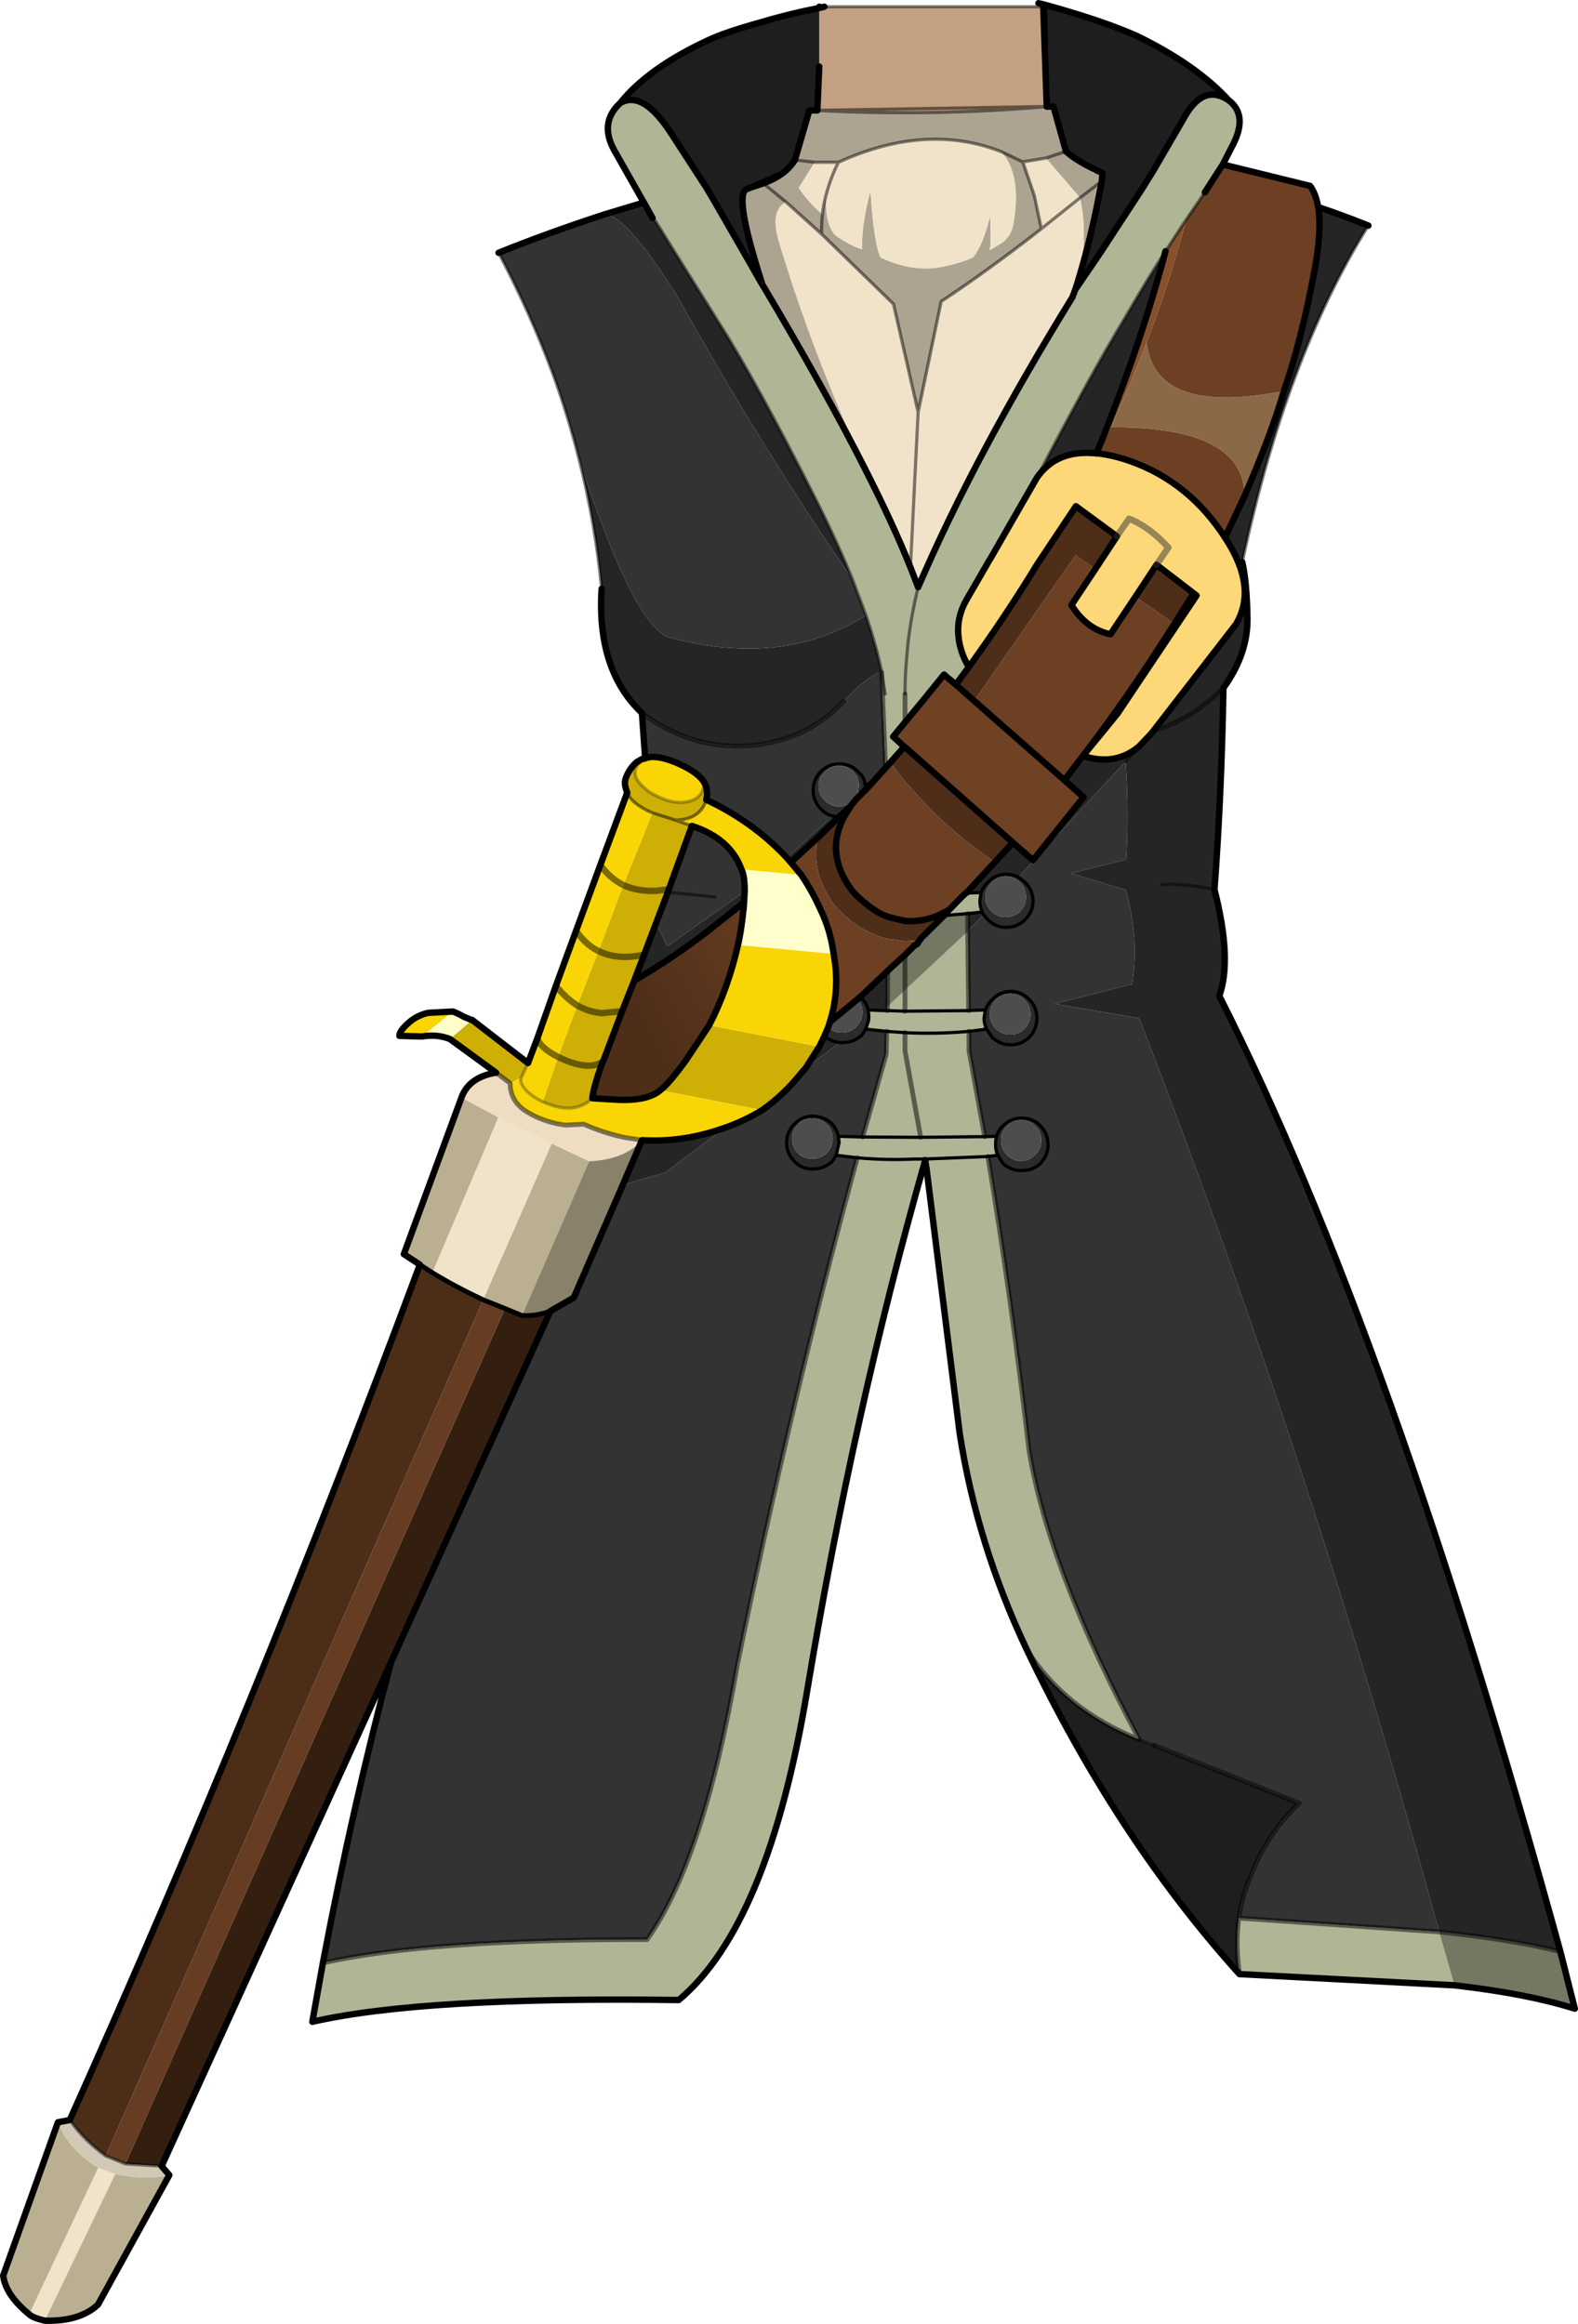 <?xml version="1.0" encoding="UTF-8" standalone="no"?>
<svg xmlns:xlink="http://www.w3.org/1999/xlink" height="363.1px" width="246.55px" xmlns="http://www.w3.org/2000/svg">
  <g transform="matrix(1.0, 0.0, 0.0, 1.0, 0.5, 0.5)">
    <path d="M127.2 16.75 Q145.1 17.7 163.05 16.15 L164.1 16.15 166.05 23.15 Q167.75 24.65 170.65 26.0 L170.9 26.15 171.75 26.5 171.65 27.8 170.85 31.9 Q169.55 38.15 167.75 44.0 169.65 37.05 168.25 30.4 L162.9 24.2 166.05 23.15 162.9 24.2 159.3 24.8 155.95 23.2 159.3 24.8 161.1 30.05 162.2 35.25 Q153.95 41.7 146.55 46.6 L142.95 63.9 139.1 47.0 127.85 36.05 122.3 31.05 Q119.75 32.45 121.2 37.25 126.3 54.3 134.55 72.35 L134.65 72.75 Q128.4 60.4 118.55 43.85 L118.55 43.8 118.55 43.75 118.55 43.8 118.55 43.85 118.5 43.8 118.45 43.65 118.55 43.75 Q114.1 29.9 116.15 29.05 L116.95 28.75 118.75 28.15 Q120.4 27.55 121.6 26.7 122.9 25.75 123.7 24.5 L125.95 16.75 127.2 16.75 M171.65 27.8 L168.25 30.4 171.65 27.8 M127.85 36.05 Q127.85 34.55 128.0 33.0 127.85 34.55 127.85 36.05 M130.5 24.85 L126.8 24.85 124.3 28.85 Q125.65 30.95 128.0 33.0 128.15 31.5 128.55 30.05 128.4 35.35 130.5 36.6 132.6 38.0 134.2 38.45 134.05 34.9 135.5 29.3 136.05 37.75 137.1 39.75 142.15 42.1 146.65 41.2 149.65 40.6 151.55 39.7 153.0 37.95 154.2 33.3 154.4 36.95 154.15 38.6 L156.05 37.45 Q157.55 36.35 157.85 34.4 159.15 26.8 155.95 23.2 144.2 18.6 130.5 24.85 M123.7 24.5 L126.8 24.85 123.7 24.5 M118.55 43.8 L118.5 43.8 118.55 43.8 M118.75 28.15 L122.3 31.05 118.75 28.15" fill="#ada391" fill-rule="evenodd" stroke="none"/>
    <path d="M127.5 0.75 L127.5 0.55 128.3 0.55 127.5 0.75" fill="#c2a081" fill-rule="evenodd" stroke="none"/>
    <path d="M6.5 362.1 Q4.6 361.65 4.05 361.1 L14.85 338.2 17.5 339.2 6.5 362.1 M167.5 44.75 L167.05 45.95 Q151.85 70.6 142.95 91.25 L141.75 88.15 142.95 63.9 141.75 88.15 Q139.1 81.5 134.65 72.75 L134.55 72.35 Q126.3 54.3 121.2 37.25 119.75 32.45 122.3 31.05 L127.85 36.05 139.1 47.0 142.95 63.9 146.55 46.6 Q153.95 41.7 162.2 35.25 L168.25 30.4 162.2 35.25 161.1 30.05 159.3 24.8 162.9 24.2 168.25 30.4 Q169.65 37.05 167.75 44.0 L167.5 44.75 M126.8 24.85 L130.5 24.85 Q129.25 27.3 128.55 30.05 129.25 27.3 130.5 24.85 144.2 18.6 155.95 23.2 159.15 26.8 157.85 34.4 157.55 36.35 156.05 37.45 L154.15 38.6 Q154.4 36.95 154.2 33.3 153.0 37.95 151.55 39.7 149.65 40.6 146.65 41.2 142.15 42.1 137.1 39.75 136.05 37.75 135.5 29.3 134.05 34.9 134.2 38.45 132.6 38.0 130.5 36.6 128.4 35.35 128.55 30.05 128.15 31.5 128.0 33.0 125.65 30.95 124.3 28.85 L126.8 24.85 M77.35 174.1 L85.7 178.2 75.0 202.6 Q70.45 200.45 67.05 198.35 L77.35 174.1" fill="#f1e3c9" fill-rule="evenodd" stroke="none"/>
    <path d="M205.45 31.85 Q209.45 33.2 213.3 34.75 200.35 55.45 193.6 87.35 194.3 90.4 194.4 96.05 194.5 101.65 190.65 107.0 190.35 123.8 189.25 138.5 192.05 149.45 190.0 155.1 216.8 207.95 243.3 304.45 236.35 302.65 224.35 301.35 204.5 228.35 177.5 158.6 L164.3 156.35 176.4 153.25 Q177.5 145.6 175.35 138.55 L166.85 135.95 175.45 133.8 Q175.9 126.5 175.35 118.5 L177.45 116.15 179.3 114.2 179.75 113.65 192.6 97.05 Q196.05 91.3 190.9 83.5 L193.95 77.0 Q198.1 67.45 200.1 60.6 202.8 52.8 204.75 42.45 206.1 35.7 205.45 31.85 M99.8 110.9 Q92.7 104.2 93.5 91.5 92.5 81.15 89.95 71.15 98.5 97.3 104.05 99.1 121.85 103.85 134.8 95.65 136.4 100.35 137.25 104.4 134.6 105.45 131.3 109.1 125.85 114.9 117.65 115.9 107.9 117.0 99.8 110.9 M93.95 33.0 L100.1 31.15 101.45 33.55 Q101.4 33.1 103.75 37.0 L111.9 50.05 Q117.75 59.25 127.15 77.9 130.4 84.4 132.7 90.05 118.7 69.75 105.3 45.75 97.4 33.1 93.95 33.0 M190.65 107.0 Q185.55 112.0 179.75 113.65 185.55 112.0 190.65 107.0 M161.5 74.15 Q169.8 58.2 175.25 49.2 178.75 43.15 181.6 38.75 177.8 53.2 170.85 70.3 L170.9 70.35 Q164.6 69.65 161.5 74.15 M186.0 92.2 L186.45 92.55 174.1 111.0 171.25 114.5 168.7 117.6 Q173.7 119.25 177.45 116.15 L175.35 118.5 158.6 136.55 Q157.75 136.1 156.7 136.1 155.05 136.1 153.85 137.35 153.05 138.1 152.75 139.0 L152.75 138.95 150.65 139.05 150.65 138.85 154.9 134.25 157.75 131.15 160.9 133.9 168.8 124.05 165.8 121.4 168.7 117.6 171.05 114.5 Q176.7 106.85 181.6 99.15 L183.0 96.95 186.0 92.2 M171.05 114.5 L171.25 114.5 171.05 114.5 M181.05 137.7 Q184.25 137.45 189.25 138.5 184.25 137.45 181.05 137.7 M129.6 127.0 L130.6 127.15 127.35 130.3 123.05 134.25 122.45 133.55 129.6 127.0 M135.1 122.0 L137.85 119.4 137.85 119.5 135.6 122.0 135.1 122.0 M133.9 155.25 L134.3 154.9 135.8 153.55 138.2 151.45 138.15 156.8 137.4 157.4 135.15 157.3 135.15 157.35 Q134.9 156.25 134.1 155.45 L133.9 155.25 M150.7 145.0 L150.7 142.25 152.95 142.0 153.15 142.4 150.7 145.0 M98.6 152.7 L100.15 148.65 102.0 143.75 103.8 147.35 115.85 138.8 115.75 140.5 109.75 145.25 Q104.1 149.55 98.6 152.7 M125.4 166.35 L127.5 163.05 128.3 161.4 Q129.35 162.25 130.7 162.4 L125.4 166.35 M96.8 184.65 L99.8 177.65 Q105.7 178.0 111.45 176.15 L112.8 175.7 103.4 182.7 96.8 184.65" fill="#252525" fill-rule="evenodd" stroke="none"/>
    <path d="M49.95 306.2 Q54.6 281.7 60.6 259.2 L85.5 204.35 89.15 202.25 96.8 184.65 103.4 182.7 112.8 175.7 Q115.9 174.6 118.6 172.95 122.0 170.55 124.7 167.15 L125.4 166.35 130.7 162.4 131.1 162.4 Q132.85 162.4 134.1 161.3 L134.75 160.3 138.05 160.65 137.95 164.25 134.3 177.15 130.5 177.05 130.5 177.1 Q130.3 176.05 129.5 175.1 128.2 173.9 126.5 173.9 124.75 173.9 123.65 175.1 122.4 176.3 122.4 178.05 122.4 179.75 123.65 181.0 124.75 182.15 126.5 182.15 128.2 182.15 129.5 181.0 L130.15 180.0 133.45 180.4 Q123.3 217.6 114.7 259.65 109.45 290.2 100.6 302.55 66.45 302.5 49.95 306.2 M100.3 118.0 L99.8 110.9 Q107.9 117.0 117.65 115.9 125.85 114.9 131.3 109.1 134.6 105.45 137.25 104.4 L137.25 104.55 137.85 119.4 135.1 122.0 134.65 121.95 Q134.55 120.95 133.55 120.05 132.4 118.85 130.65 118.85 128.95 118.85 127.75 120.05 126.55 121.3 126.55 122.95 126.55 124.65 127.75 125.9 128.55 126.75 129.6 127.0 L122.45 133.55 Q117.25 127.95 109.85 124.45 110.2 123.05 109.55 121.8 108.6 120.15 105.25 118.7 101.9 117.3 100.3 118.0 M89.95 71.15 Q88.25 64.45 85.9 57.95 82.35 48.35 77.4 39.0 84.65 36.05 93.95 33.0 97.4 33.1 105.3 45.75 118.7 69.75 132.7 90.05 L134.8 95.65 Q121.85 103.85 104.05 99.1 98.5 97.3 89.95 71.15 M175.35 118.5 Q175.9 126.5 175.45 133.8 L166.85 135.95 175.35 138.55 Q177.5 145.6 176.4 153.25 L164.3 156.35 177.5 158.6 Q204.5 228.35 224.35 301.35 L193.1 299.2 193.05 299.2 Q193.55 295.75 194.9 292.7 197.45 285.95 202.5 281.25 L179.85 272.2 178.05 271.55 177.5 271.3 Q163.45 245.0 160.3 226.25 157.5 202.15 153.85 180.2 L155.4 180.0 156.2 181.3 Q157.45 182.4 159.1 182.4 160.9 182.4 162.05 181.3 163.25 180.0 163.25 178.4 163.25 176.6 162.05 175.4 160.9 174.2 159.1 174.2 157.45 174.2 156.2 175.4 155.45 176.15 155.2 177.1 L155.2 177.05 153.35 177.1 150.9 163.65 150.9 160.65 153.65 160.3 154.5 161.55 Q155.7 162.75 157.45 162.75 159.1 162.75 160.35 161.55 161.5 160.3 161.5 158.6 161.5 156.85 160.35 155.7 159.1 154.4 157.45 154.4 155.7 154.4 154.5 155.7 153.75 156.4 153.45 157.35 L153.45 157.3 150.85 157.4 150.7 145.05 150.7 145.0 153.15 142.4 153.85 143.2 Q155.05 144.4 156.7 144.4 158.45 144.4 159.65 143.2 160.9 142.0 160.9 140.25 160.9 138.6 159.65 137.35 L158.6 136.55 175.35 118.5 M107.6 128.55 Q113.6 130.5 115.35 135.35 115.85 136.3 115.85 138.8 L103.8 147.35 102.0 143.75 103.85 138.9 104.0 138.45 107.6 128.55 M111.2 139.65 L103.85 138.9 111.2 139.65 M138.15 157.4 L137.4 157.4 138.15 156.8 138.15 157.4" fill="#333333" fill-rule="evenodd" stroke="none"/>
    <path d="M226.75 309.7 L193.15 307.95 Q192.5 303.3 193.05 299.2 L193.1 299.2 224.35 301.35 226.75 309.7 M159.9 257.2 Q152.15 240.8 149.45 223.5 L144.25 182.0 144.2 181.75 144.05 180.8 144.0 181.0 143.95 180.6 144.0 181.0 Q132.9 220.0 125.65 263.45 119.55 300.25 105.55 312.0 65.55 311.45 48.3 315.4 L49.95 306.2 Q66.45 302.5 100.6 302.55 109.45 290.2 114.7 259.65 123.3 217.6 133.45 180.4 L130.15 180.0 130.6 178.05 130.5 177.1 130.5 177.05 134.3 177.15 137.95 164.25 138.05 160.65 134.75 160.3 135.2 159.0 135.25 158.35 135.15 157.35 135.15 157.3 137.4 157.4 138.15 157.4 140.9 157.5 150.85 157.4 140.9 157.5 138.15 157.4 138.15 156.8 140.9 154.2 140.9 157.5 140.9 154.2 150.7 145.05 150.85 157.4 153.45 157.3 153.45 157.35 153.25 158.6 Q153.25 159.5 153.65 160.3 L150.9 160.65 150.9 163.65 153.35 177.1 155.2 177.05 155.2 177.1 Q155.05 177.6 155.05 178.4 155.05 179.25 155.4 180.0 L153.85 180.2 Q157.5 202.15 160.3 226.25 163.45 245.0 177.5 271.3 165.85 266.65 159.9 257.2 M100.1 31.15 L95.45 22.95 Q93.1 18.65 96.4 15.6 100.0 13.5 104.5 20.55 L109.85 28.8 110.8 30.4 115.3 38.2 118.5 43.8 118.55 43.85 Q128.4 60.4 134.65 72.75 139.1 81.5 141.75 88.15 L142.95 91.25 Q151.85 70.6 167.05 45.95 L167.5 44.75 171.35 39.1 177.95 29.0 179.75 26.1 184.45 18.0 Q187.45 12.5 191.45 15.15 194.45 17.4 192.25 21.9 L190.55 25.2 187.75 29.55 184.85 33.8 184.25 34.7 181.6 38.75 Q178.75 43.15 175.25 49.2 169.8 58.2 161.5 74.15 L154.15 86.95 154.1 87.0 150.4 93.4 Q148.95 96.05 149.25 98.9 149.4 100.65 150.2 102.45 L150.85 103.75 150.7 103.95 148.85 106.45 147.45 105.3 148.85 106.45 148.8 106.45 147.45 105.3 147.0 104.9 144.0 108.6 140.9 112.35 140.9 107.95 140.9 112.35 139.05 114.6 140.7 116.1 137.85 119.4 137.25 104.55 137.25 104.4 Q136.4 100.35 134.8 95.65 L132.7 90.05 Q130.4 84.4 127.15 77.9 117.75 59.25 111.9 50.05 L103.75 37.0 Q101.4 33.1 101.45 33.55 L100.1 31.15 M140.9 107.95 Q140.9 105.8 141.05 103.6 L141.35 100.1 Q141.85 95.75 142.95 91.25 141.85 95.75 141.35 100.1 L141.05 103.6 Q140.9 105.8 140.9 107.95 M150.65 139.05 L152.75 138.95 152.75 139.0 152.6 140.25 Q152.6 141.2 152.95 142.0 L150.7 142.25 147.0 142.55 147.75 141.7 147.8 141.65 149.9 139.5 150.4 139.05 150.65 139.05 M137.8 107.95 L137.25 104.55 137.8 107.95 M134.75 122.9 L134.7 122.3 134.65 122.0 134.65 121.95 135.1 122.0 135.6 122.0 134.75 122.9 M150.9 160.65 Q145.85 161.1 140.9 160.85 L138.05 160.65 140.9 160.85 Q145.85 161.1 150.9 160.65 M143.35 177.2 L142.3 177.2 134.3 177.15 142.3 177.2 143.35 177.2 140.9 163.7 140.9 160.85 140.9 163.7 143.35 177.2 153.35 177.1 143.35 177.2 M153.85 180.2 L143.95 180.6 142.3 180.6 Q137.85 180.8 133.45 180.4 137.85 180.8 142.3 180.6 L143.95 180.6 153.85 180.2" fill="#afb696" fill-rule="evenodd" stroke="none"/>
    <path d="M243.3 304.45 L245.55 313.35 Q238.3 311.05 227.15 309.75 L226.75 309.7 224.35 301.35 Q236.35 302.65 243.3 304.45 M150.65 138.85 L150.65 139.05 150.4 139.05 150.65 138.85 M140.7 116.1 L140.8 116.15 138.6 118.65 137.85 119.5 137.85 119.4 140.7 116.1 M141.45 148.15 L142.4 147.2 142.55 147.15 142.75 147.0 142.8 147.0 143.6 146.3 143.2 146.4 143.55 145.95 147.0 142.55 150.7 142.25 150.7 145.0 150.7 145.05 140.9 154.2 138.15 156.8 138.2 151.45 140.9 148.8 140.9 154.2 140.9 148.8 141.45 148.15" fill="#737863" fill-rule="evenodd" stroke="none"/>
    <path d="M193.15 307.95 Q173.95 286.65 159.9 257.2 165.85 266.65 177.5 271.3 L178.05 271.55 179.85 272.2 202.5 281.25 Q197.45 285.95 194.9 292.7 193.55 295.75 193.05 299.2 192.5 303.3 193.15 307.95 M96.4 15.6 Q100.7 10.2 110.0 5.85 112.7 4.55 118.15 3.05 122.8 1.65 127.5 0.75 L127.5 9.9 127.2 16.75 125.95 16.75 123.7 24.5 Q122.9 25.75 121.6 26.7 L120.4 27.25 116.95 28.75 116.15 29.05 Q114.1 29.9 118.55 43.75 L118.45 43.65 118.5 43.8 115.3 38.2 110.8 30.4 109.85 28.8 104.5 20.55 Q100.0 13.5 96.4 15.6 M163.05 16.15 L162.75 6.4 162.6 0.2 Q171.7 2.7 177.1 5.1 186.45 9.65 191.45 15.15 187.45 12.5 184.45 18.0 L179.75 26.1 177.95 29.0 171.35 39.1 167.5 44.75 167.75 44.0 Q169.55 38.15 170.85 31.9 L171.65 27.8 171.75 26.5 170.9 26.15 170.65 26.0 Q167.75 24.65 166.05 23.15 L164.1 16.15 163.05 16.15" fill="#1e1e1e" fill-rule="evenodd" stroke="none"/>
    <path d="M152.75 139.0 Q153.05 138.1 153.85 137.35 155.05 136.1 156.7 136.1 157.75 136.1 158.6 136.55 L159.65 137.35 Q160.9 138.6 160.9 140.25 160.9 142.0 159.65 143.2 158.45 144.4 156.7 144.4 155.05 144.4 153.85 143.2 L153.15 142.4 152.95 142.0 Q152.6 141.2 152.6 140.25 L152.75 139.0 M155.2 177.1 Q155.45 176.15 156.2 175.4 157.45 174.2 159.1 174.2 160.9 174.2 162.05 175.4 163.25 176.6 163.25 178.4 163.25 180.0 162.05 181.3 160.9 182.4 159.1 182.4 157.45 182.4 156.2 181.3 L155.4 180.0 Q155.05 179.25 155.05 178.4 155.05 177.6 155.2 177.1 M129.6 127.0 Q128.55 126.75 127.75 125.9 126.55 124.65 126.55 122.95 126.55 121.3 127.75 120.05 128.95 118.85 130.65 118.85 132.4 118.85 133.55 120.05 134.55 120.95 134.65 121.95 L134.65 122.0 134.7 122.3 134.75 122.9 133.25 124.4 132.5 125.35 130.6 127.15 129.6 127.0 M128.35 120.1 Q127.4 121.05 127.4 122.3 127.4 123.7 128.35 124.55 129.3 125.5 130.55 125.5 L131.3 125.45 Q132.15 125.25 132.85 124.55 L133.55 123.35 133.7 122.3 Q133.7 121.05 132.85 120.1 131.9 119.15 130.55 119.15 129.3 119.15 128.35 120.1 M133.45 155.65 L133.9 155.25 134.1 155.45 Q134.9 156.25 135.15 157.35 L135.25 158.35 135.2 159.0 134.75 160.3 134.1 161.3 Q132.85 162.4 131.1 162.4 L130.7 162.4 Q129.35 162.25 128.3 161.4 L128.9 160.0 Q129.7 160.85 131.0 160.85 132.35 160.85 133.25 159.95 134.25 158.95 134.25 157.7 134.25 156.45 133.45 155.65 M158.9 137.4 L158.25 136.9 Q157.5 136.45 156.6 136.45 155.35 136.45 154.45 137.4 153.45 138.35 153.45 139.65 153.45 140.65 154.05 141.45 L154.45 141.9 Q155.35 142.8 156.6 142.8 157.95 142.8 158.9 141.9 159.8 140.95 159.8 139.65 159.8 138.35 158.9 137.4 M153.65 160.3 Q153.25 159.5 153.25 158.6 L153.45 157.35 Q153.75 156.4 154.5 155.7 155.7 154.4 157.45 154.4 159.1 154.4 160.35 155.7 161.5 156.85 161.5 158.6 161.5 160.3 160.35 161.55 159.1 162.75 157.45 162.75 155.7 162.75 154.5 161.55 L153.65 160.3 M154.15 158.0 Q154.15 159.25 155.1 160.25 156.05 161.15 157.35 161.15 158.65 161.15 159.55 160.25 160.5 159.25 160.5 158.0 160.5 156.65 159.55 155.7 158.65 154.8 157.35 154.8 156.05 154.8 155.1 155.7 154.15 156.65 154.15 158.0 M130.5 177.1 L130.6 178.05 130.15 180.0 129.5 181.0 Q128.2 182.15 126.5 182.15 124.75 182.15 123.65 181.0 122.4 179.75 122.4 178.05 122.4 176.3 123.65 175.1 124.75 173.9 126.5 173.9 128.2 173.9 129.5 175.1 130.3 176.05 130.5 177.1 M129.6 177.35 Q129.6 176.1 128.65 175.15 127.7 174.25 126.4 174.25 125.05 174.25 124.2 175.15 123.25 176.1 123.25 177.35 123.25 178.7 124.2 179.7 125.05 180.55 126.4 180.55 127.7 180.55 128.65 179.7 129.6 178.7 129.6 177.35 M161.25 175.45 Q160.35 174.5 159.0 174.5 157.75 174.5 156.8 175.45 155.9 176.35 155.9 177.65 155.9 179.0 156.8 179.9 157.75 180.9 159.0 180.9 160.35 180.9 161.25 179.9 162.2 179.0 162.2 177.65 162.2 176.35 161.25 175.45" fill="#2b2b2b" fill-rule="evenodd" stroke="none"/>
    <path d="M128.35 120.1 Q129.3 119.15 130.55 119.15 131.9 119.15 132.85 120.1 133.7 121.05 133.7 122.3 L133.55 123.35 132.85 124.55 Q132.15 125.25 131.3 125.45 L130.55 125.5 Q129.3 125.5 128.35 124.55 127.4 123.7 127.4 122.3 127.4 121.05 128.35 120.1 M129.15 159.2 L133.45 155.65 Q134.25 156.45 134.25 157.7 134.25 158.95 133.25 159.95 132.35 160.85 131.0 160.85 129.7 160.85 128.9 160.0 L129.15 159.2 M158.9 137.4 Q159.8 138.35 159.8 139.65 159.8 140.95 158.9 141.9 157.95 142.8 156.6 142.8 155.35 142.8 154.45 141.9 L154.05 141.45 Q153.45 140.65 153.45 139.65 153.45 138.35 154.45 137.4 155.35 136.45 156.6 136.45 157.5 136.45 158.25 136.9 L158.9 137.4 M154.15 158.0 Q154.15 156.65 155.1 155.7 156.05 154.8 157.35 154.8 158.65 154.8 159.55 155.7 160.5 156.65 160.5 158.0 160.5 159.25 159.55 160.25 158.65 161.15 157.35 161.15 156.05 161.15 155.1 160.25 154.15 159.25 154.15 158.0 M129.6 177.35 Q129.6 178.7 128.65 179.7 127.7 180.55 126.4 180.55 125.05 180.55 124.2 179.7 123.25 178.7 123.25 177.35 123.25 176.1 124.2 175.15 125.05 174.25 126.4 174.25 127.7 174.25 128.65 175.15 129.6 176.1 129.6 177.35 M161.25 175.45 Q162.2 176.35 162.2 177.65 162.2 179.0 161.25 179.9 160.35 180.9 159.0 180.9 157.75 180.9 156.8 179.9 155.9 179.0 155.9 177.65 155.9 176.35 156.8 175.45 157.75 174.5 159.0 174.5 160.35 174.5 161.25 175.45" fill="#4d4d4d" fill-rule="evenodd" stroke="none"/>
    <path d="M190.55 25.2 L204.2 28.55 Q205.1 29.8 205.45 31.85 206.1 35.7 204.75 42.45 202.8 52.8 200.1 60.6 180.0 64.55 178.65 53.05 182.3 43.45 184.85 33.8 L187.75 29.55 190.55 25.2 M193.95 77.0 L190.9 83.5 190.3 82.6 Q184.45 74.15 175.05 71.2 172.9 70.55 171.1 70.35 L173.05 66.25 Q193.95 66.15 193.95 77.0 M170.65 88.4 L166.9 94.05 Q169.3 97.85 173.0 98.6 L176.9 92.75 182.75 96.8 181.6 99.15 Q176.7 106.85 171.05 114.5 L168.7 117.6 165.8 121.4 151.7 109.0 167.55 86.25 170.65 88.4 M154.9 134.25 L150.65 138.85 150.4 139.05 149.9 139.5 147.8 141.65 147.75 141.7 145.95 142.6 Q143.35 143.6 140.9 143.4 L138.2 142.75 137.25 142.35 Q135.9 141.65 134.6 140.55 L133.45 139.55 132.7 138.75 Q131.75 137.5 131.15 136.25 L131.0 135.9 Q129.05 131.5 131.4 127.1 L132.5 125.35 133.25 124.4 134.75 122.9 135.6 122.0 137.85 119.5 138.6 118.65 140.9 121.6 141.35 122.1 144.55 125.6 Q147.35 128.4 150.55 131.0 L154.9 134.25 M134.3 154.9 L138.2 151.2 138.55 150.85 140.9 148.7 141.45 148.15 140.9 148.8 138.2 151.45 135.8 153.55 134.3 154.9 M142.8 147.0 L143.2 146.4 143.6 146.3 142.8 147.0" fill="#6d4023" fill-rule="evenodd" stroke="none"/>
    <path d="M181.6 38.75 L184.25 34.7 184.85 33.8 Q182.3 43.45 178.65 53.05 176.05 59.65 173.05 66.25 L171.1 70.35 170.9 70.35 170.85 70.3 Q177.8 53.2 181.6 38.75" fill="#87502c" fill-rule="evenodd" stroke="none"/>
    <path d="M200.1 60.6 Q198.1 67.45 193.95 77.0 193.95 66.15 173.05 66.25 176.05 59.65 178.65 53.05 180.0 64.55 200.1 60.6" fill="#8b6846" fill-rule="evenodd" stroke="none"/>
    <path d="M190.9 83.5 Q196.05 91.3 192.6 97.05 L179.75 113.65 179.3 114.2 177.45 116.15 Q173.7 119.25 168.7 117.6 L171.25 114.5 174.1 111.0 186.45 92.55 186.0 92.2 180.2 87.75 176.9 92.75 173.0 98.6 Q169.3 97.85 166.9 94.05 L170.65 88.4 174.0 83.3 167.6 78.6 161.6 87.6 Q156.65 95.75 150.85 103.75 L150.2 102.45 Q149.4 100.65 149.25 98.9 148.95 96.05 150.4 93.4 L154.1 87.0 154.15 86.95 161.5 74.15 Q164.6 69.65 170.9 70.35 L171.1 70.35 Q172.9 70.55 175.05 71.2 184.45 74.15 190.3 82.6 L190.9 83.5 M174.0 83.3 L175.9 80.55 Q179.0 81.75 182.05 85.05 L180.2 87.75 182.05 85.05 Q179.0 81.75 175.9 80.55 L174.0 83.3" fill="#fdd878" fill-rule="evenodd" stroke="none"/>
    <path d="M148.85 106.45 L150.7 103.95 150.85 103.75 Q156.65 95.75 161.6 87.6 L167.6 78.6 174.0 83.3 170.65 88.4 167.55 86.25 151.7 109.0 148.8 106.45 148.85 106.45 M176.9 92.75 L180.2 87.75 186.0 92.2 183.0 96.95 182.75 96.8 176.9 92.75 M157.75 131.15 L154.9 134.25 150.55 131.0 Q147.35 128.4 144.55 125.6 L141.35 122.1 140.9 121.6 138.6 118.65 140.8 116.15 157.75 131.15 M130.6 127.15 L132.5 125.35 131.4 127.1 Q129.05 131.5 131.0 135.9 L131.15 136.25 Q131.75 137.5 132.7 138.75 L133.45 139.55 134.6 140.55 Q135.9 141.65 137.25 142.35 L138.2 142.75 140.9 143.4 Q143.35 143.6 145.95 142.6 L147.75 141.7 147.0 142.55 143.55 145.95 143.2 146.4 140.9 146.55 138.2 146.2 Q135.25 145.5 132.6 143.5 L131.3 142.4 129.95 141.05 Q128.6 139.2 127.9 137.4 L127.7 136.95 Q126.5 133.6 127.35 130.3 L130.6 127.15" fill="#4e2e19" fill-rule="evenodd" stroke="none"/>
    <path d="M181.6 99.15 L182.75 96.8 183.0 96.95 181.6 99.15" fill="#5e381e" fill-rule="evenodd" stroke="none"/>
    <path d="M140.9 112.35 L144.0 108.6 147.0 104.9 147.45 105.3 148.8 106.45 151.7 109.0 165.8 121.4 168.8 124.05 160.9 133.9 157.75 131.15 140.8 116.15 140.7 116.1 139.05 114.6 140.9 112.35" fill="#704224" fill-rule="evenodd" stroke="none"/>
    <path d="M124.7 136.2 L123.05 134.25 127.35 130.3 Q126.5 133.6 127.7 136.95 L127.9 137.4 Q128.6 139.2 129.95 141.05 L131.3 142.4 132.6 143.5 Q135.25 145.5 138.2 146.2 L140.9 146.55 143.2 146.4 142.8 147.0 142.75 147.0 142.55 147.15 142.4 147.2 141.45 148.15 140.9 148.7 138.55 150.85 138.2 151.2 134.3 154.9 133.9 155.25 133.45 155.65 129.15 159.2 Q130.6 154.65 129.95 149.8 L129.75 148.55 Q129.25 144.75 127.6 141.4 126.4 138.75 124.7 136.2 M96.7 157.5 L98.6 152.7 Q104.1 149.55 109.75 145.25 L115.75 140.5 115.7 141.3 Q115.25 145.4 114.8 147.15 113.25 154.0 110.3 159.7 L106.65 165.2 Q103.95 168.9 102.65 169.85 100.75 171.5 96.2 171.35 L92.05 171.1 Q92.15 169.65 93.65 165.4 L93.75 165.3 96.7 157.5" fill="url(#gradient0)" fill-rule="evenodd" stroke="none"/>
    <path d="M69.8 161.85 Q67.8 161.05 65.4 161.45 L70.25 157.55 Q70.75 157.7 72.05 158.4 L73.25 158.9 69.8 161.85 M115.35 135.35 L124.7 136.2 Q126.4 138.75 127.6 141.4 129.25 144.75 129.75 148.55 L114.8 147.15 Q115.25 145.4 115.7 141.3 L115.75 140.5 115.85 138.8 Q115.85 136.3 115.35 135.35" fill="#ffffcc" fill-rule="evenodd" stroke="none"/>
    <path d="M77.0 167.1 L69.8 161.85 73.25 158.9 73.25 158.85 82.0 165.6 80.95 167.85 79.2 168.75 77.0 167.1 M97.5 123.35 Q97.1 122.3 97.15 121.8 97.1 121.3 97.6 120.35 98.05 119.4 98.95 118.6 L99.7 118.15 100.25 118.0 Q97.0 120.2 100.65 123.0 L100.75 123.1 Q104.95 125.8 108.0 124.4 109.45 123.6 109.55 121.8 110.2 123.05 109.85 124.45 108.9 127.55 105.05 127.65 L107.6 128.55 104.0 138.45 103.85 138.9 102.0 143.75 100.15 148.65 98.6 152.7 96.7 157.5 93.5 157.8 Q91.45 157.6 89.7 156.6 91.45 157.6 93.5 157.8 L96.7 157.5 93.75 165.3 93.65 165.4 Q92.15 169.65 92.05 171.1 90.6 172.5 88.55 172.65 86.65 172.7 84.3 171.65 L86.7 164.65 Q88.95 165.75 90.65 165.95 92.45 166.2 93.65 165.4 92.45 166.2 90.65 165.95 88.95 165.75 86.7 164.65 L89.7 156.6 93.0 148.1 96.9 137.8 Q99.0 138.75 101.7 138.7 L101.95 138.7 104.0 138.45 101.95 138.7 101.7 138.7 Q99.0 138.75 96.9 137.8 L101.45 126.5 100.85 126.25 Q98.1 124.9 97.5 123.35 M93.0 148.1 L93.05 148.1 Q95.75 149.45 99.45 148.8 L100.15 148.65 99.45 148.8 Q95.75 149.45 93.05 148.1 L93.0 148.1 M105.05 127.65 L101.45 126.5 105.05 127.65 M102.65 169.85 Q103.95 168.9 106.65 165.2 L110.3 159.7 127.5 163.05 125.4 166.35 124.7 167.15 Q122.0 170.55 118.6 172.95 L102.65 169.85" fill="#cdaf05" fill-rule="evenodd" stroke="none"/>
    <path d="M65.4 161.45 L61.9 161.35 Q61.9 160.6 63.3 159.35 64.7 158.1 66.45 157.75 L70.25 157.55 65.4 161.45 M82.0 165.6 L83.45 161.75 86.35 153.55 89.5 144.95 93.3 134.65 97.5 123.35 Q98.1 124.9 100.85 126.25 L101.45 126.5 96.9 137.8 93.0 148.1 89.7 156.6 Q88.05 155.6 86.35 153.55 88.05 155.6 89.7 156.6 L86.7 164.65 84.3 171.65 Q82.55 170.8 81.65 169.8 80.65 168.7 80.95 167.85 80.65 168.7 81.65 169.8 82.55 170.8 84.3 171.65 86.65 172.7 88.55 172.65 90.6 172.5 92.05 171.1 L96.2 171.35 Q100.75 171.5 102.65 169.85 L118.6 172.95 Q115.9 174.6 112.8 175.7 L111.45 176.15 Q105.7 178.0 99.8 177.65 L96.95 177.2 Q93.75 176.5 90.7 175.15 L87.8 175.3 86.4 175.05 Q83.55 174.4 81.4 172.95 79.2 171.35 79.2 168.75 L80.95 167.85 82.0 165.6 M100.25 118.0 L100.3 118.0 Q101.9 117.3 105.25 118.7 108.6 120.15 109.55 121.8 109.45 123.6 108.0 124.4 104.95 125.8 100.75 123.1 L100.65 123.0 Q97.0 120.2 100.25 118.0 M122.45 133.55 L123.05 134.25 124.7 136.2 115.35 135.35 Q113.6 130.5 107.6 128.55 L105.05 127.65 Q108.9 127.55 109.85 124.45 117.25 127.95 122.45 133.55 M129.75 148.55 L129.95 149.8 Q130.6 154.65 129.15 159.2 L128.9 160.0 128.3 161.4 127.5 163.05 110.3 159.7 Q113.25 154.0 114.8 147.15 L129.75 148.55 M93.3 134.65 Q94.8 136.75 96.9 137.8 94.8 136.75 93.3 134.65 M89.5 144.95 Q91.05 147.15 93.0 148.1 91.05 147.15 89.5 144.95 M83.45 161.75 Q83.95 163.25 86.7 164.65 83.95 163.25 83.45 161.75" fill="#f9d506" fill-rule="evenodd" stroke="none"/>
    <path d="M71.6 171.0 Q72.75 167.8 77.0 167.1 L79.2 168.75 Q79.2 171.35 81.4 172.95 83.55 174.4 86.4 175.05 L87.8 175.3 90.7 175.15 Q93.75 176.5 96.95 177.2 L99.8 177.65 Q97.1 180.7 91.55 180.95 L85.7 178.2 77.35 174.1 71.6 171.0" fill="#efddc2" fill-rule="evenodd" stroke="none"/>
    <path d="M25.95 339.35 L14.8 359.6 Q11.95 362.25 6.5 362.1 L17.5 339.2 Q22.4 340.2 25.95 339.35 M4.05 361.1 Q0.35 358.05 0.0 355.05 L8.55 331.1 Q10.25 335.4 14.85 338.2 L4.05 361.1 M65.1 197.1 L62.6 195.45 71.6 171.0 77.35 174.1 67.05 198.35 65.1 197.1 M85.7 178.2 L91.55 180.95 81.05 205.05 78.4 203.95 75.0 202.6 85.7 178.2" fill="#bbaf91" fill-rule="evenodd" stroke="none"/>
    <path d="M91.55 180.95 Q97.1 180.7 99.8 177.65 L96.8 184.65 89.15 202.25 85.5 204.35 Q83.4 205.15 81.05 205.05 L91.55 180.95" fill="#89816a" fill-rule="evenodd" stroke="none"/>
    <path d="M60.6 259.2 L24.75 337.95 19.1 337.6 78.4 203.95 81.05 205.05 Q83.4 205.15 85.5 204.35 L60.6 259.2" fill="#341e10" fill-rule="evenodd" stroke="none"/>
    <path d="M10.4 330.75 Q39.4 266.15 65.1 197.1 L67.05 198.35 Q70.45 200.45 75.0 202.6 L16.0 336.35 Q12.5 333.8 10.4 330.75" fill="#4b2d18" fill-rule="evenodd" stroke="none"/>
    <path d="M75.0 202.6 L78.4 203.95 19.1 337.6 16.0 336.35 75.0 202.6" fill="#663d22" fill-rule="evenodd" stroke="none"/>
    <path d="M24.75 337.95 L25.95 339.35 Q22.4 340.2 17.5 339.2 L14.85 338.2 Q10.25 335.4 8.55 331.1 L10.4 330.75 Q12.5 333.8 16.0 336.35 L19.1 337.6 24.75 337.95" fill="#d1c9b6" fill-rule="evenodd" stroke="none"/>
    <path d="M190.55 25.2 L204.2 28.55 Q205.1 29.8 205.45 31.85 209.45 33.2 213.3 34.75 M193.6 87.35 Q194.3 90.4 194.4 96.05 194.5 101.65 190.65 107.0 190.35 123.8 189.25 138.5 192.05 149.45 190.0 155.1 216.8 207.95 243.3 304.45 L245.55 313.35 Q238.3 311.05 227.15 309.75 L226.75 309.7 193.15 307.95 Q173.95 286.65 159.9 257.2 152.15 240.8 149.45 223.5 L144.25 182.0 144.2 181.75 144.0 181.0 Q132.9 220.0 125.65 263.45 119.55 300.25 105.55 312.0 65.55 311.45 48.3 315.4 L49.95 306.2 Q54.6 281.7 60.6 259.2 L24.75 337.95 25.95 339.35 14.8 359.6 Q11.95 362.25 6.5 362.1 4.6 361.65 4.05 361.1 0.35 358.05 0.0 355.05 L8.55 331.1 10.4 330.75 Q39.4 266.15 65.1 197.1 L62.6 195.45 71.6 171.0 Q72.75 167.8 77.0 167.1 L69.8 161.85 Q67.8 161.05 65.4 161.45 L61.9 161.35 Q61.9 160.6 63.3 159.35 64.7 158.1 66.45 157.75 L70.25 157.55 Q70.75 157.7 72.05 158.4 L73.25 158.9 M73.25 158.85 L82.0 165.6 83.45 161.75 86.35 153.55 89.5 144.95 93.3 134.65 97.5 123.35 Q97.1 122.3 97.15 121.8 97.1 121.3 97.6 120.35 98.05 119.4 98.95 118.6 L99.7 118.15 100.25 118.0 100.3 118.0 99.8 110.9 Q92.7 104.2 93.5 91.5 M77.4 39.0 Q84.65 36.05 93.95 33.0 L100.1 31.15 95.45 22.95 Q93.1 18.65 96.4 15.6 100.7 10.2 110.0 5.85 112.7 4.55 118.15 3.05 122.8 1.65 127.5 0.75 L127.5 0.55 M162.75 6.4 L162.6 0.2 161.75 0.0 M205.45 31.85 Q206.1 35.7 204.75 42.45 202.8 52.8 200.1 60.6 198.1 67.45 193.95 77.0 L190.9 83.5 Q196.05 91.3 192.6 97.05 L179.75 113.65 179.3 114.2 177.45 116.15 Q173.7 119.25 168.7 117.6 L171.05 114.5 Q176.7 106.85 181.6 99.15 L183.0 96.95 186.0 92.2 186.45 92.55 174.1 111.0 171.25 114.5 168.7 117.6 165.8 121.4 168.8 124.05 160.9 133.9 157.75 131.15 154.9 134.25 150.65 138.85 150.4 139.05 149.9 139.5 147.8 141.65 147.75 141.7 145.95 142.6 Q143.35 143.6 140.9 143.4 L138.2 142.75 137.25 142.35 Q135.9 141.65 134.6 140.55 L133.45 139.55 132.7 138.75 Q131.75 137.5 131.15 136.25 L131.0 135.9 Q129.05 131.5 131.4 127.1 L132.5 125.35 133.25 124.4 134.75 122.9 135.6 122.0 137.85 119.5 138.6 118.65 140.8 116.15 157.75 131.15 M190.55 25.2 L192.25 21.9 Q194.45 17.4 191.45 15.15 187.45 12.5 184.45 18.0 L179.75 26.1 177.95 29.0 171.35 39.1 167.5 44.75 167.05 45.95 Q151.85 70.6 142.95 91.25 L141.75 88.15 Q139.1 81.5 134.65 72.75 128.4 60.4 118.55 43.85 L118.55 43.8 118.55 43.75 Q114.1 29.9 116.15 29.05 L116.95 28.75 118.75 28.15 Q120.4 27.55 121.6 26.7 122.9 25.75 123.7 24.5 L125.95 16.75 127.2 16.75 M140.9 112.35 L144.0 108.6 147.0 104.9 147.45 105.3 148.85 106.45 150.7 103.95 150.85 103.75 150.2 102.45 Q149.4 100.65 149.25 98.9 148.95 96.05 150.4 93.4 L154.1 87.0 154.15 86.95 161.5 74.15 Q164.6 69.65 170.9 70.35 L171.1 70.35 Q172.9 70.55 175.05 71.2 184.45 74.15 190.3 82.6 L190.9 83.5 M187.75 29.55 L190.55 25.2 M163.05 16.15 L164.1 16.15 166.05 23.15 Q167.75 24.65 170.65 26.0 L170.9 26.15 171.75 26.5 171.65 27.8 170.85 31.9 Q169.55 38.15 167.75 44.0 L167.5 44.75 M191.45 15.15 Q186.45 9.65 177.1 5.1 171.7 2.7 162.6 0.2 M174.0 83.3 L170.65 88.4 166.9 94.05 Q169.3 97.85 173.0 98.6 L176.9 92.75 180.2 87.75 186.0 92.2 M151.7 109.0 L165.8 121.4 M174.0 83.3 L167.6 78.6 161.6 87.6 Q156.65 95.75 150.85 103.75 M181.6 38.75 Q177.8 53.2 170.85 70.3 M121.6 26.7 L120.4 27.25 116.95 28.75 M96.4 15.6 Q100.0 13.5 104.5 20.55 L109.85 28.8 110.8 30.4 115.3 38.2 118.5 43.8 118.45 43.65 M100.1 31.15 L101.45 33.55 M151.7 109.0 L148.8 106.45 147.45 105.3 M148.85 106.45 L148.8 106.45 M130.6 127.15 L132.5 125.35 M140.8 116.15 L140.7 116.1 139.05 114.6 140.9 112.35 M123.05 134.25 L122.45 133.55 Q117.25 127.95 109.85 124.45 110.2 123.05 109.55 121.8 108.6 120.15 105.25 118.7 101.9 117.3 100.3 118.0 M107.6 128.55 Q113.6 130.5 115.35 135.35 115.85 136.3 115.85 138.8 L115.75 140.5 109.75 145.25 Q104.1 149.55 98.6 152.7 L100.15 148.65 102.0 143.75 103.85 138.9 104.0 138.45 107.6 128.55 M124.7 136.2 L123.05 134.25 127.35 130.3 130.6 127.15 M124.7 136.2 Q126.4 138.75 127.6 141.4 129.25 144.75 129.75 148.55 L129.95 149.8 Q130.6 154.65 129.15 159.2 L133.45 155.65 133.9 155.25 134.3 154.9 138.2 151.2 138.55 150.85 140.9 148.7 141.45 148.15 142.4 147.2 142.55 147.15 142.75 147.0 142.8 147.0 143.2 146.4 143.55 145.95 147.0 142.55 147.75 141.7 M96.7 157.5 L98.6 152.7 M114.8 147.15 Q115.25 145.4 115.7 141.3 L115.75 140.5 M110.3 159.7 L106.65 165.2 Q103.95 168.9 102.65 169.85 100.75 171.5 96.2 171.35 L92.05 171.1 Q92.15 169.65 93.65 165.4 M118.6 172.95 Q122.0 170.55 124.7 167.15 L125.4 166.35 127.5 163.05 128.3 161.4 128.9 160.0 129.15 159.2 M110.3 159.7 Q113.25 154.0 114.8 147.15 M96.7 157.5 L93.75 165.3 M99.8 177.65 L96.8 184.65 89.15 202.25 85.5 204.35 60.6 259.2 M112.8 175.7 L111.45 176.15 Q105.7 178.0 99.8 177.65 M118.6 172.95 Q115.9 174.6 112.8 175.7 M144.0 181.0 L144.05 180.8 144.2 181.75" fill="none" stroke="#000000" stroke-linecap="round" stroke-linejoin="round" stroke-width="1.0"/>
    <path d="M213.3 34.75 Q200.35 55.45 193.6 87.35 M93.5 91.5 Q92.5 81.15 89.95 71.15 88.25 64.45 85.9 57.95 82.35 48.35 77.4 39.0 M127.5 0.55 L128.3 0.55 M142.95 91.25 Q141.85 95.75 141.35 100.1 L141.05 103.6 Q140.9 105.8 140.9 107.95 M161.5 74.15 Q169.8 58.2 175.25 49.2 178.75 43.15 181.6 38.75 L184.25 34.7 184.85 33.8 187.75 29.55 M166.05 23.15 L162.9 24.2 159.3 24.8 155.95 23.2 Q144.2 18.6 130.5 24.85 L126.8 24.85 123.7 24.5 M168.25 30.4 L171.65 27.8 M168.25 30.4 L162.2 35.25 Q153.95 41.7 146.55 46.6 L142.95 63.9 141.75 88.15 M175.35 118.5 L177.45 116.15 M189.25 138.5 Q184.25 137.45 181.05 137.7 M142.95 63.9 L139.1 47.0 127.85 36.05 122.3 31.05 118.75 28.15 M128.0 33.0 Q127.85 34.55 127.85 36.05 M128.0 33.0 Q128.15 31.5 128.55 30.05 129.25 27.3 130.5 24.85 M162.2 35.25 L161.1 30.05 159.3 24.8 M101.45 33.55 Q101.4 33.1 103.75 37.0 L111.9 50.05 Q117.75 59.25 127.15 77.9 130.4 84.4 132.7 90.05 L134.8 95.65 Q136.4 100.35 137.25 104.4 L137.25 104.55 137.8 107.95 M109.85 124.45 Q108.9 127.55 105.05 127.65 L107.6 128.55 M101.45 126.5 L100.85 126.25 Q98.1 124.9 97.5 123.35 M101.45 126.5 L105.05 127.65 M103.85 138.9 L111.2 139.65 M16.0 336.35 L19.1 337.6 24.75 337.95 M10.4 330.75 Q12.5 333.8 16.0 336.35" fill="none" stroke="#000000" stroke-linecap="round" stroke-linejoin="round" stroke-opacity="0.498" stroke-width="0.5"/>
    <path d="M179.75 113.65 Q185.55 112.0 190.65 107.0 M140.9 107.95 L140.9 112.35 M171.25 114.5 L171.05 114.5 M224.35 301.35 Q236.35 302.65 243.3 304.45 M150.65 138.85 L150.65 139.05 M153.85 180.2 Q157.5 202.15 160.3 226.25 163.45 245.0 177.5 271.3 165.85 266.65 159.9 257.2 M179.85 272.2 L202.5 281.25 Q197.45 285.95 194.9 292.7 193.55 295.75 193.05 299.2 192.5 303.3 193.15 307.95 M193.1 299.2 L224.35 301.35 M77.0 167.1 L79.2 168.75 Q79.2 171.35 81.4 172.95 83.55 174.4 86.4 175.05 L87.8 175.3 90.7 175.15 Q93.75 176.5 96.95 177.2 L99.8 177.65 M137.85 119.4 L137.25 104.55 M137.85 119.4 L137.85 119.5 M131.3 109.1 Q125.85 114.9 117.65 115.9 107.9 117.0 99.8 110.9 M150.7 145.05 L150.7 145.0 150.7 142.25 M153.35 177.1 L150.9 163.65 150.9 160.65 M138.2 151.45 L138.15 156.8 138.15 157.4 M140.9 154.2 L140.9 148.8 M140.9 157.5 L140.9 154.2 M150.7 145.05 L150.85 157.4 M138.05 160.65 L137.95 164.25 134.3 177.15 M143.35 177.2 L140.9 163.7 140.9 160.85 M143.95 180.6 L144.0 181.0 M133.45 180.4 Q123.3 217.6 114.7 259.65 109.45 290.2 100.6 302.55 66.45 302.5 49.95 306.2" fill="none" stroke="#000000" stroke-linecap="round" stroke-linejoin="round" stroke-opacity="0.498" stroke-width="0.75"/>
    <path d="M177.5 271.3 L178.05 271.55 179.85 272.2" fill="none" stroke="#000000" stroke-linecap="round" stroke-linejoin="round" stroke-opacity="0.498" stroke-width="0.5"/>
    <path d="M150.65 139.05 L152.75 138.95 152.75 139.0 Q153.05 138.1 153.85 137.35 155.05 136.1 156.7 136.1 157.75 136.1 158.6 136.55 L159.65 137.35 Q160.9 138.6 160.9 140.25 160.9 142.0 159.65 143.2 158.45 144.4 156.7 144.4 155.05 144.4 153.85 143.2 L153.15 142.4 152.95 142.0 150.7 142.25 147.0 142.55 M155.2 177.1 Q155.45 176.15 156.2 175.4 157.45 174.2 159.1 174.2 160.9 174.2 162.05 175.4 163.25 176.6 163.25 178.4 163.25 180.0 162.05 181.3 160.9 182.4 159.1 182.4 157.45 182.4 156.2 181.3 L155.4 180.0 153.85 180.2 143.95 180.6 142.3 180.6 Q137.85 180.8 133.45 180.4 L130.15 180.0 130.6 178.05 130.5 177.1 Q130.3 176.05 129.5 175.1 128.2 173.9 126.5 173.9 124.75 173.9 123.65 175.1 122.4 176.3 122.4 178.05 122.4 179.75 123.65 181.0 124.75 182.15 126.5 182.15 128.2 182.15 129.5 181.0 L130.15 180.0 M134.65 121.95 Q134.55 120.95 133.55 120.05 132.4 118.85 130.65 118.85 128.95 118.85 127.75 120.05 126.55 121.3 126.55 122.95 126.55 124.65 127.75 125.9 128.55 126.75 129.6 127.0 L130.6 127.15 M134.75 122.9 L134.7 122.3 134.65 122.0 134.65 121.95 135.1 122.0 135.6 122.0 M150.4 139.05 L150.65 139.05 M152.75 139.0 L152.6 140.25 Q152.6 141.2 152.95 142.0 M153.45 157.35 L153.45 157.3 150.85 157.4 140.9 157.5 138.15 157.4 137.4 157.4 135.15 157.3 135.15 157.35 135.25 158.35 135.2 159.0 134.75 160.3 138.05 160.65 140.9 160.85 Q145.85 161.1 150.9 160.65 L153.65 160.3 Q153.25 159.5 153.25 158.6 L153.45 157.35 Q153.75 156.4 154.5 155.7 155.7 154.4 157.45 154.4 159.1 154.4 160.35 155.7 161.5 156.85 161.5 158.6 161.5 160.3 160.35 161.55 159.1 162.75 157.45 162.75 155.7 162.75 154.5 161.55 L153.65 160.3 M135.15 157.35 Q134.9 156.25 134.1 155.45 L133.9 155.25 M128.3 161.4 Q129.35 162.25 130.7 162.4 L131.1 162.4 Q132.85 162.4 134.1 161.3 L134.75 160.3 M134.3 177.15 L142.3 177.2 143.35 177.2 153.35 177.1 155.2 177.05 155.2 177.1 Q155.05 177.6 155.05 178.4 155.05 179.25 155.4 180.0 M134.3 177.15 L130.5 177.05 130.5 177.1" fill="none" stroke="#000000" stroke-linecap="round" stroke-linejoin="round" stroke-width="0.5"/>
    <path d="M180.2 87.75 L182.05 85.05 Q179.0 81.75 175.9 80.55 L174.0 83.3" fill="none" stroke="#333333" stroke-linecap="round" stroke-linejoin="round" stroke-opacity="0.498" stroke-width="1.0"/>
    <path d="M118.45 43.65 L118.55 43.75 M118.5 43.8 L118.55 43.8 M118.55 43.85 L118.5 43.8" fill="none" stroke="#333333" stroke-linecap="round" stroke-linejoin="round" stroke-opacity="0.498" stroke-width="0.25"/>
    <path d="M73.25 158.9 L73.25 158.85" fill="none" stroke="#000000" stroke-linecap="round" stroke-linejoin="round" stroke-width="0.25"/>
    <path d="M80.95 167.85 L82.0 165.6 M109.55 121.8 Q109.45 123.6 108.0 124.4 104.95 125.8 100.75 123.1 L100.65 123.0 Q97.0 120.2 100.25 118.0 M80.95 167.85 Q80.65 168.7 81.65 169.8 82.55 170.8 84.3 171.65 86.65 172.7 88.55 172.65 90.6 172.5 92.05 171.1" fill="none" stroke="#000000" stroke-linecap="round" stroke-linejoin="round" stroke-opacity="0.298" stroke-width="0.5"/>
    <path d="M96.9 137.8 Q94.8 136.75 93.3 134.65 M100.15 148.65 L99.45 148.8 Q95.75 149.45 93.05 148.1 L93.0 148.1 Q91.05 147.15 89.5 144.95 M89.7 156.6 Q91.45 157.6 93.5 157.8 L96.7 157.5 M104.0 138.45 L101.95 138.7 101.7 138.7 Q99.0 138.75 96.9 137.8 M89.7 156.6 Q88.05 155.6 86.35 153.55 M86.7 164.65 Q83.95 163.25 83.45 161.75 M93.65 165.4 Q92.45 166.2 90.65 165.95 88.95 165.75 86.7 164.65 M93.75 165.3 L93.65 165.4" fill="none" stroke="#000000" stroke-linecap="round" stroke-linejoin="round" stroke-opacity="0.498" stroke-width="1.0"/>
    <path d="M81.05 205.05 Q83.4 205.15 85.5 204.35 M67.05 198.35 Q70.45 200.45 75.0 202.6 L78.4 203.95 81.05 205.05 M67.05 198.35 L65.1 197.1" fill="none" stroke="#000000" stroke-linecap="round" stroke-linejoin="round" stroke-width="0.75"/>
    <path d="M162.5 0.55 L163.05 16.15 Q145.1 17.7 127.2 16.75 L127.5 9.9 127.5 0.75 128.3 0.55 162.5 0.55" fill="#c2a081" fill-rule="evenodd" stroke="none"/>
    <path d="M163.05 16.15 L162.5 0.55 M128.3 0.55 L127.5 0.75 M127.5 9.9 L127.2 16.75" fill="none" stroke="#000000" stroke-linecap="round" stroke-linejoin="round" stroke-width="1.0"/>
    <path d="M162.5 0.55 L128.3 0.55 M127.2 16.75 Q145.1 17.7 163.05 16.15 Z" fill="none" stroke="#000000" stroke-linecap="round" stroke-linejoin="round" stroke-opacity="0.498" stroke-width="0.5"/>
  </g>
  <defs>
    <linearGradient gradientTransform="matrix(-0.016, 0.01, 0.015, 0.028, 116.15, 156.9)" gradientUnits="userSpaceOnUse" id="gradient0" spreadMethod="pad" x1="-819.2" x2="819.2">
      <stop offset="0.0" stop-color="#6d4023"/>
      <stop offset="1.0" stop-color="#4e2e19"/>
    </linearGradient>
  </defs>
</svg>
